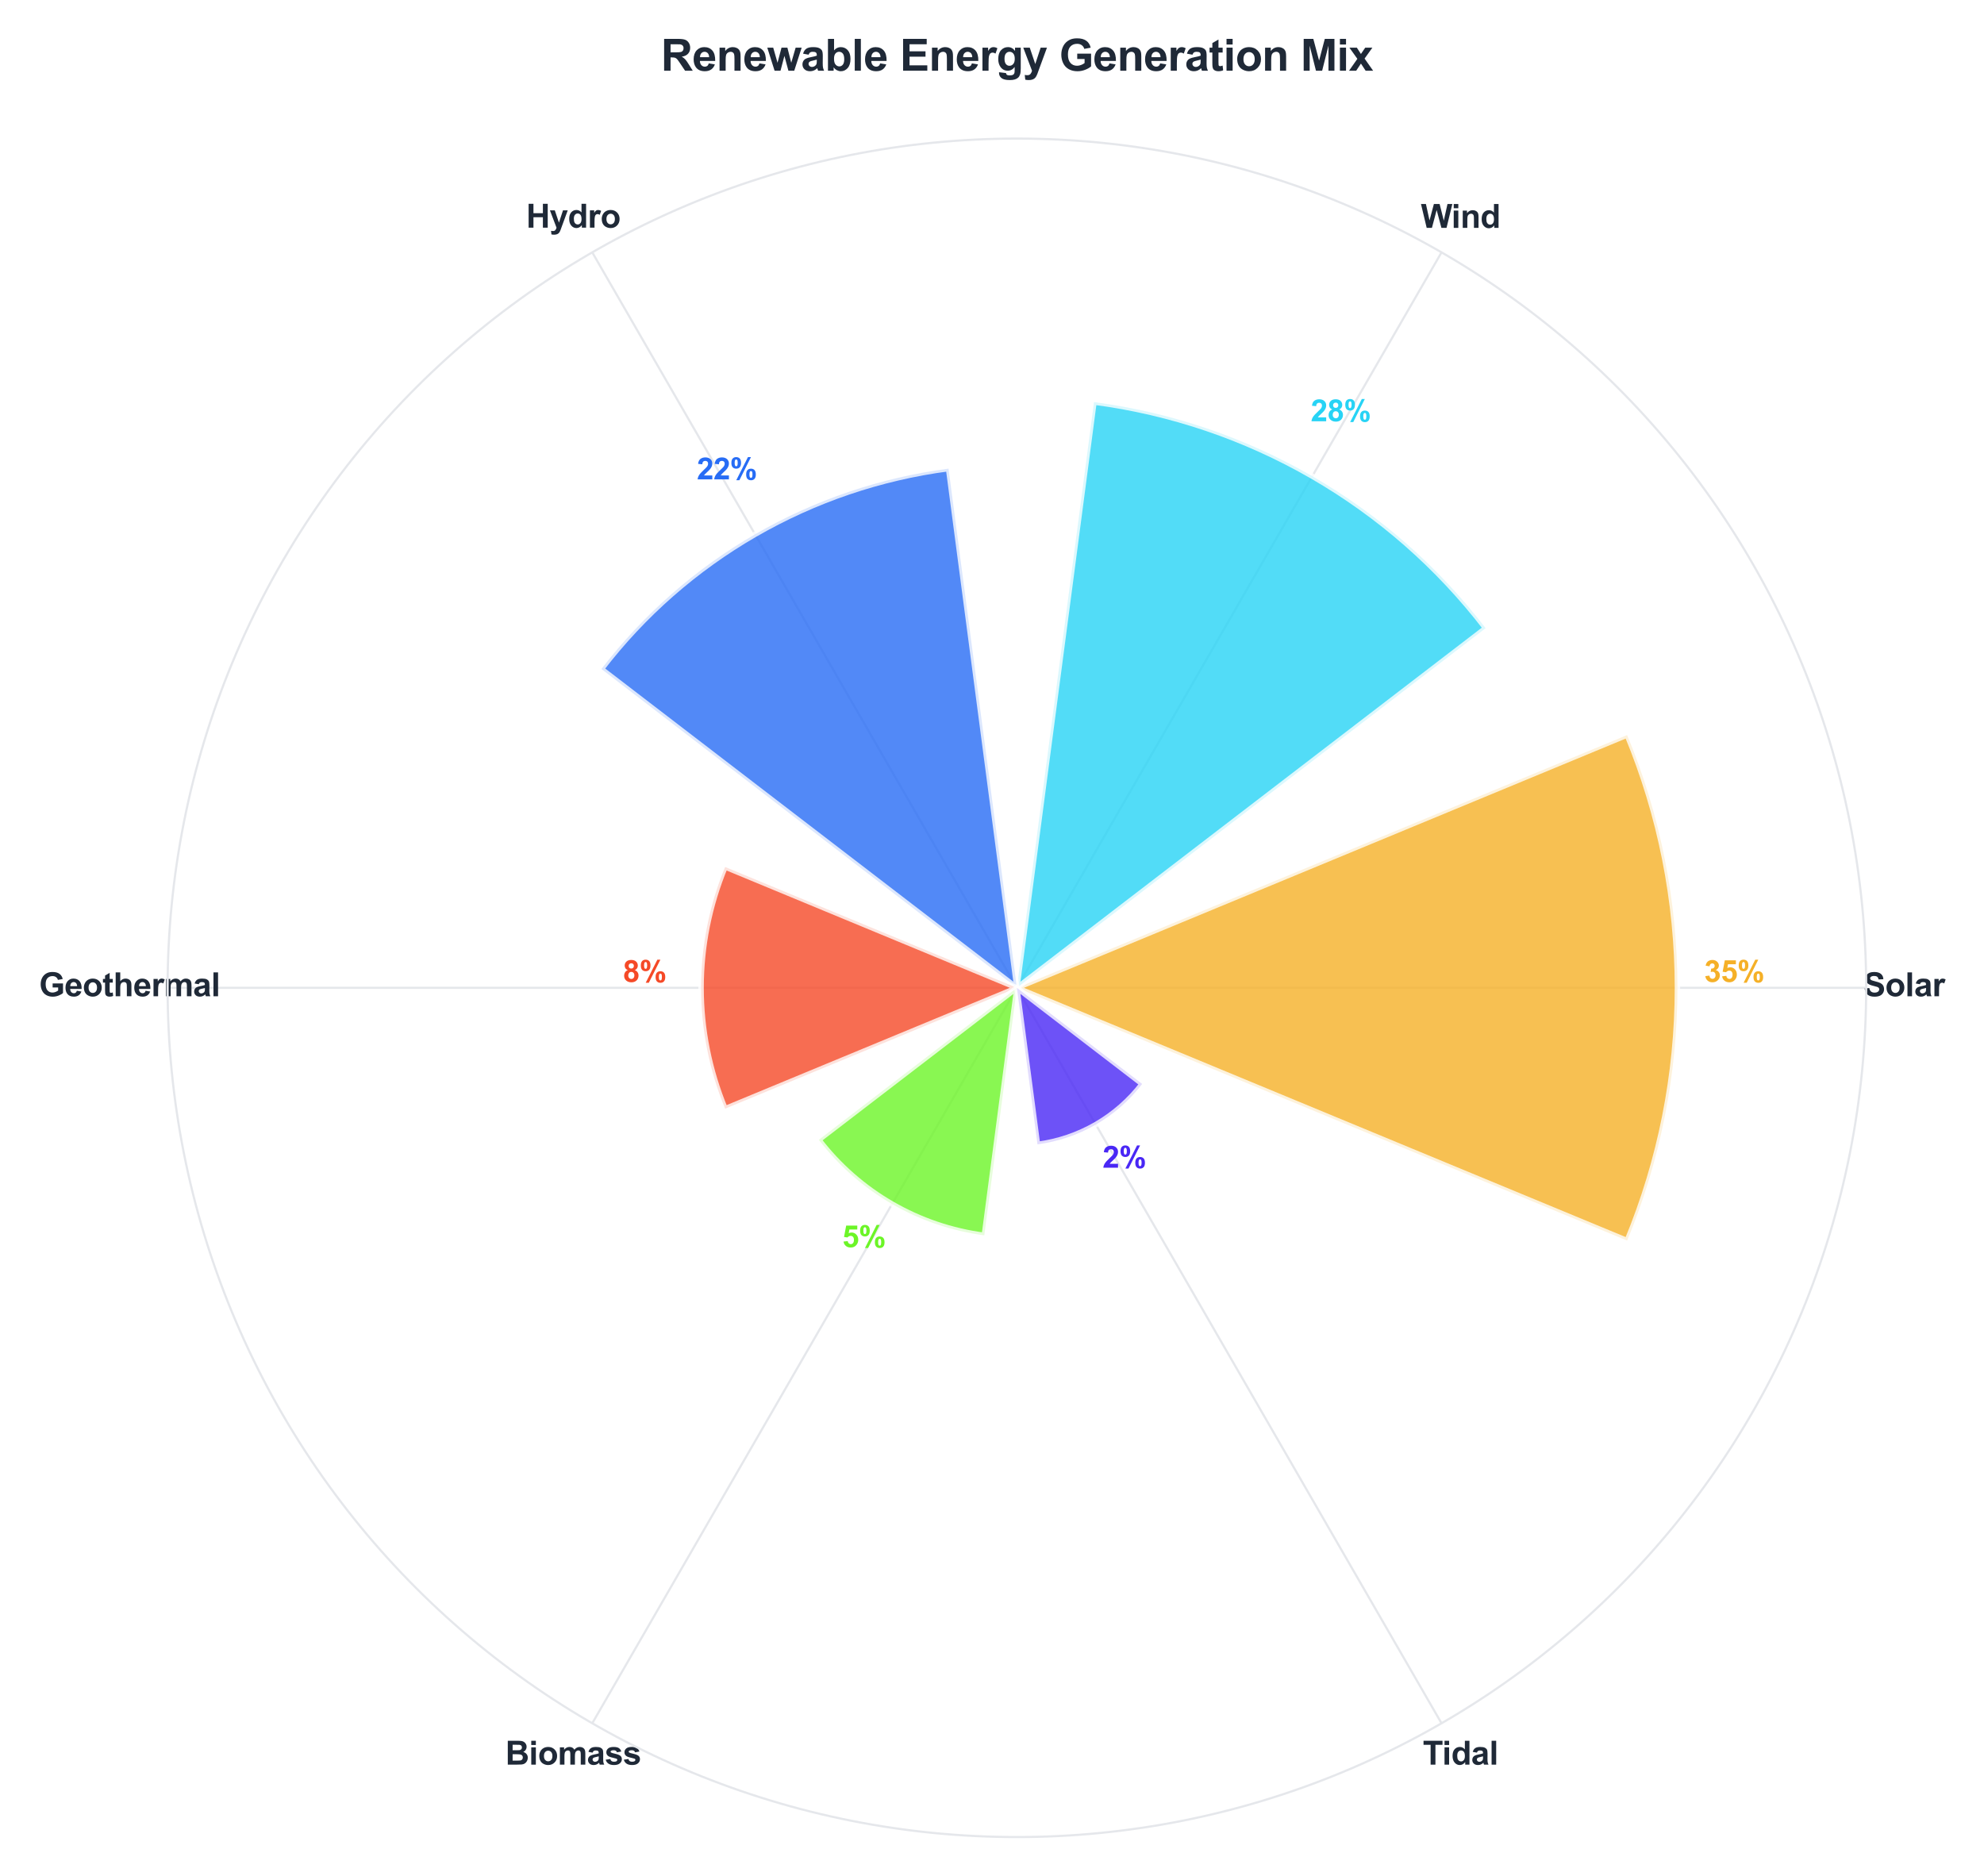 <?xml version="1.0" encoding="utf-8" standalone="no"?>
<!DOCTYPE svg PUBLIC "-//W3C//DTD SVG 1.1//EN"
  "http://www.w3.org/Graphics/SVG/1.1/DTD/svg11.dtd">
<svg xmlns:xlink="http://www.w3.org/1999/xlink" viewBox="0 0 730.817 691.117" xmlns="http://www.w3.org/2000/svg" version="1.1">
 <defs>
  <style type="text/css">*{stroke-linejoin: round; stroke-linecap: butt}</style>
 </defs>
 <g id="figure_1">
  <g id="patch_1">
   <path d="M 0 691.117 
L 730.817 691.117 
L 730.817 0 
L 0 0 
z
" style="fill: #ffffff"/>
  </g>
  <g id="axes_1">
   <g id="patch_2">
    <path d="M 687.411 363.882 
C 687.411 322.801 679.319 282.12 663.598 244.166 
C 647.877 206.212 624.833 171.723 595.784 142.675 
C 566.735 113.626 532.247 90.582 494.293 74.861 
C 456.339 59.14 415.657 51.047 374.576 51.047 
C 333.495 51.047 292.813 59.14 254.859 74.861 
C 216.905 90.582 182.417 113.626 153.369 142.675 
C 124.32 171.723 101.275 206.212 85.554 244.166 
C 69.833 282.12 61.741 322.801 61.741 363.882 
C 61.741 404.964 69.833 445.645 85.554 483.599 
C 101.275 521.553 124.32 556.042 153.369 585.09 
C 182.417 614.139 216.905 637.183 254.859 652.904 
C 292.813 668.625 333.495 676.717 374.576 676.717 
C 415.657 676.717 456.339 668.625 494.293 652.904 
C 532.247 637.183 566.735 614.139 595.784 585.09 
C 624.833 556.042 647.877 521.553 663.598 483.599 
C 679.319 445.645 687.411 404.964 687.411 363.882 
M 374.576 363.882 
C 374.576 363.882 374.576 363.882 374.576 363.882 
C 374.576 363.882 374.576 363.882 374.576 363.882 
C 374.576 363.882 374.576 363.882 374.576 363.882 
C 374.576 363.882 374.576 363.882 374.576 363.882 
C 374.576 363.882 374.576 363.882 374.576 363.882 
C 374.576 363.882 374.576 363.882 374.576 363.882 
C 374.576 363.882 374.576 363.882 374.576 363.882 
C 374.576 363.882 374.576 363.882 374.576 363.882 
C 374.576 363.882 374.576 363.882 374.576 363.882 
C 374.576 363.882 374.576 363.882 374.576 363.882 
C 374.576 363.882 374.576 363.882 374.576 363.882 
C 374.576 363.882 374.576 363.882 374.576 363.882 
C 374.576 363.882 374.576 363.882 374.576 363.882 
C 374.576 363.882 374.576 363.882 374.576 363.882 
C 374.576 363.882 374.576 363.882 374.576 363.882 
C 374.576 363.882 374.576 363.882 374.576 363.882 
z
" style="fill: #ffffff"/>
   </g>
   <g id="matplotlib.axis_1">
    <g id="xtick_1">
     <g id="line2d_1">
      <path d="M 374.576 363.882 
L 687.411 363.882 
" clip-path="url(#pd9628895e1)" style="fill: none; stroke: #e5e7eb; stroke-width: 0.8; stroke-linecap: round"/>
     </g>
     <g id="text_1">
      <!-- Solar -->
      <g style="fill: #1f2937" transform="translate(686.406 366.993) scale(0.12 -0.12)">
       <defs>
        <path id="Arial-BoldMT-53" d="M 231 1491 
L 1131 1578 
Q 1213 1125 1461 912 
Q 1709 700 2131 700 
Q 2578 700 2804 889 
Q 3031 1078 3031 1331 
Q 3031 1494 2936 1608 
Q 2841 1722 2603 1806 
Q 2441 1863 1863 2006 
Q 1119 2191 819 2459 
Q 397 2838 397 3381 
Q 397 3731 595 4036 
Q 794 4341 1167 4500 
Q 1541 4659 2069 4659 
Q 2931 4659 3367 4281 
Q 3803 3903 3825 3272 
L 2900 3231 
Q 2841 3584 2645 3739 
Q 2450 3894 2059 3894 
Q 1656 3894 1428 3728 
Q 1281 3622 1281 3444 
Q 1281 3281 1419 3166 
Q 1594 3019 2269 2859 
Q 2944 2700 3267 2529 
Q 3591 2359 3773 2064 
Q 3956 1769 3956 1334 
Q 3956 941 3737 597 
Q 3519 253 3119 86 
Q 2719 -81 2122 -81 
Q 1253 -81 787 320 
Q 322 722 231 1491 
z
" transform="scale(0.016)"/>
        <path id="Arial-BoldMT-6f" d="M 256 1706 
Q 256 2144 472 2553 
Q 688 2963 1083 3178 
Q 1478 3394 1966 3394 
Q 2719 3394 3200 2905 
Q 3681 2416 3681 1669 
Q 3681 916 3195 420 
Q 2709 -75 1972 -75 
Q 1516 -75 1102 131 
Q 688 338 472 736 
Q 256 1134 256 1706 
z
M 1156 1659 
Q 1156 1166 1390 903 
Q 1625 641 1969 641 
Q 2313 641 2545 903 
Q 2778 1166 2778 1666 
Q 2778 2153 2545 2415 
Q 2313 2678 1969 2678 
Q 1625 2678 1390 2415 
Q 1156 2153 1156 1659 
z
" transform="scale(0.016)"/>
        <path id="Arial-BoldMT-6c" d="M 459 0 
L 459 4581 
L 1338 4581 
L 1338 0 
L 459 0 
z
" transform="scale(0.016)"/>
        <path id="Arial-BoldMT-61" d="M 1116 2306 
L 319 2450 
Q 453 2931 781 3162 
Q 1109 3394 1756 3394 
Q 2344 3394 2631 3255 
Q 2919 3116 3036 2902 
Q 3153 2688 3153 2116 
L 3144 1091 
Q 3144 653 3186 445 
Q 3228 238 3344 0 
L 2475 0 
Q 2441 88 2391 259 
Q 2369 338 2359 363 
Q 2134 144 1878 34 
Q 1622 -75 1331 -75 
Q 819 -75 523 203 
Q 228 481 228 906 
Q 228 1188 362 1408 
Q 497 1628 739 1745 
Q 981 1863 1438 1950 
Q 2053 2066 2291 2166 
L 2291 2253 
Q 2291 2506 2166 2614 
Q 2041 2722 1694 2722 
Q 1459 2722 1328 2630 
Q 1197 2538 1116 2306 
z
M 2291 1594 
Q 2122 1538 1756 1459 
Q 1391 1381 1278 1306 
Q 1106 1184 1106 997 
Q 1106 813 1243 678 
Q 1381 544 1594 544 
Q 1831 544 2047 700 
Q 2206 819 2256 991 
Q 2291 1103 2291 1419 
L 2291 1594 
z
" transform="scale(0.016)"/>
        <path id="Arial-BoldMT-72" d="M 1300 0 
L 422 0 
L 422 3319 
L 1238 3319 
L 1238 2847 
Q 1447 3181 1614 3287 
Q 1781 3394 1994 3394 
Q 2294 3394 2572 3228 
L 2300 2463 
Q 2078 2606 1888 2606 
Q 1703 2606 1575 2504 
Q 1447 2403 1373 2137 
Q 1300 1872 1300 1025 
L 1300 0 
z
" transform="scale(0.016)"/>
       </defs>
       <use xlink:href="#Arial-BoldMT-53"/>
       <use xlink:href="#Arial-BoldMT-6f" transform="translate(66.699 0)"/>
       <use xlink:href="#Arial-BoldMT-6c" transform="translate(127.783 0)"/>
       <use xlink:href="#Arial-BoldMT-61" transform="translate(155.566 0)"/>
       <use xlink:href="#Arial-BoldMT-72" transform="translate(211.182 0)"/>
      </g>
     </g>
    </g>
    <g id="xtick_2">
     <g id="line2d_2">
      <path d="M 374.576 363.882 
L 530.994 92.959 
" clip-path="url(#pd9628895e1)" style="fill: none; stroke: #e5e7eb; stroke-width: 0.8; stroke-linecap: round"/>
     </g>
     <g id="text_2">
      <!-- Wind -->
      <g style="fill: #1f2937" transform="translate(523.387 83.946) scale(0.12 -0.12)">
       <defs>
        <path id="Arial-BoldMT-57" d="M 1116 0 
L 22 4581 
L 969 4581 
L 1659 1434 
L 2497 4581 
L 3597 4581 
L 4400 1381 
L 5103 4581 
L 6034 4581 
L 4922 0 
L 3941 0 
L 3028 3425 
L 2119 0 
L 1116 0 
z
" transform="scale(0.016)"/>
        <path id="Arial-BoldMT-69" d="M 459 3769 
L 459 4581 
L 1338 4581 
L 1338 3769 
L 459 3769 
z
M 459 0 
L 459 3319 
L 1338 3319 
L 1338 0 
L 459 0 
z
" transform="scale(0.016)"/>
        <path id="Arial-BoldMT-6e" d="M 3478 0 
L 2600 0 
L 2600 1694 
Q 2600 2231 2544 2389 
Q 2488 2547 2361 2634 
Q 2234 2722 2056 2722 
Q 1828 2722 1647 2597 
Q 1466 2472 1398 2265 
Q 1331 2059 1331 1503 
L 1331 0 
L 453 0 
L 453 3319 
L 1269 3319 
L 1269 2831 
Q 1703 3394 2363 3394 
Q 2653 3394 2893 3289 
Q 3134 3184 3257 3021 
Q 3381 2859 3429 2653 
Q 3478 2447 3478 2063 
L 3478 0 
z
" transform="scale(0.016)"/>
        <path id="Arial-BoldMT-64" d="M 3503 0 
L 2688 0 
L 2688 488 
Q 2484 203 2207 64 
Q 1931 -75 1650 -75 
Q 1078 -75 670 386 
Q 263 847 263 1672 
Q 263 2516 659 2955 
Q 1056 3394 1663 3394 
Q 2219 3394 2625 2931 
L 2625 4581 
L 3503 4581 
L 3503 0 
z
M 1159 1731 
Q 1159 1200 1306 963 
Q 1519 619 1900 619 
Q 2203 619 2415 876 
Q 2628 1134 2628 1647 
Q 2628 2219 2422 2470 
Q 2216 2722 1894 2722 
Q 1581 2722 1370 2473 
Q 1159 2225 1159 1731 
z
" transform="scale(0.016)"/>
       </defs>
       <use xlink:href="#Arial-BoldMT-57"/>
       <use xlink:href="#Arial-BoldMT-69" transform="translate(93.51 0)"/>
       <use xlink:href="#Arial-BoldMT-6e" transform="translate(121.293 0)"/>
       <use xlink:href="#Arial-BoldMT-64" transform="translate(182.377 0)"/>
      </g>
     </g>
    </g>
    <g id="xtick_3">
     <g id="line2d_3">
      <path d="M 374.576 363.882 
L 218.159 92.959 
" clip-path="url(#pd9628895e1)" style="fill: none; stroke: #e5e7eb; stroke-width: 0.8; stroke-linecap: round"/>
     </g>
     <g id="text_3">
      <!-- Hydro -->
      <g style="fill: #1f2937" transform="translate(193.824 83.867) scale(0.12 -0.12)">
       <defs>
        <path id="Arial-BoldMT-48" d="M 469 0 
L 469 4581 
L 1394 4581 
L 1394 2778 
L 3206 2778 
L 3206 4581 
L 4131 4581 
L 4131 0 
L 3206 0 
L 3206 2003 
L 1394 2003 
L 1394 0 
L 469 0 
z
" transform="scale(0.016)"/>
        <path id="Arial-BoldMT-79" d="M 44 3319 
L 978 3319 
L 1772 963 
L 2547 3319 
L 3456 3319 
L 2284 125 
L 2075 -453 
Q 1959 -744 1854 -897 
Q 1750 -1050 1614 -1145 
Q 1478 -1241 1279 -1294 
Q 1081 -1347 831 -1347 
Q 578 -1347 334 -1294 
L 256 -606 
Q 463 -647 628 -647 
Q 934 -647 1081 -467 
Q 1228 -288 1306 -9 
L 44 3319 
z
" transform="scale(0.016)"/>
       </defs>
       <use xlink:href="#Arial-BoldMT-48"/>
       <use xlink:href="#Arial-BoldMT-79" transform="translate(72.217 0)"/>
       <use xlink:href="#Arial-BoldMT-64" transform="translate(127.832 0)"/>
       <use xlink:href="#Arial-BoldMT-72" transform="translate(188.916 0)"/>
       <use xlink:href="#Arial-BoldMT-6f" transform="translate(227.832 0)"/>
      </g>
     </g>
    </g>
    <g id="xtick_4">
     <g id="line2d_4">
      <path d="M 374.576 363.882 
L 61.741 363.882 
" clip-path="url(#pd9628895e1)" style="fill: none; stroke: #e5e7eb; stroke-width: 0.8; stroke-linecap: round"/>
     </g>
     <g id="text_4">
      <!-- Geothermal -->
      <g style="fill: #1f2937" transform="translate(14.4 366.993) scale(0.12 -0.12)">
       <defs>
        <path id="Arial-BoldMT-47" d="M 2597 1684 
L 2597 2456 
L 4591 2456 
L 4591 631 
Q 4300 350 3748 136 
Q 3197 -78 2631 -78 
Q 1913 -78 1378 223 
Q 844 525 575 1086 
Q 306 1647 306 2306 
Q 306 3022 606 3578 
Q 906 4134 1484 4431 
Q 1925 4659 2581 4659 
Q 3434 4659 3914 4301 
Q 4394 3944 4531 3313 
L 3613 3141 
Q 3516 3478 3248 3673 
Q 2981 3869 2581 3869 
Q 1975 3869 1617 3484 
Q 1259 3100 1259 2344 
Q 1259 1528 1621 1120 
Q 1984 713 2572 713 
Q 2863 713 3155 827 
Q 3447 941 3656 1103 
L 3656 1684 
L 2597 1684 
z
" transform="scale(0.016)"/>
        <path id="Arial-BoldMT-65" d="M 2381 1056 
L 3256 909 
Q 3088 428 2723 176 
Q 2359 -75 1813 -75 
Q 947 -75 531 491 
Q 203 944 203 1634 
Q 203 2459 634 2926 
Q 1066 3394 1725 3394 
Q 2466 3394 2894 2905 
Q 3322 2416 3303 1406 
L 1103 1406 
Q 1113 1016 1316 798 
Q 1519 581 1822 581 
Q 2028 581 2168 693 
Q 2309 806 2381 1056 
z
M 2431 1944 
Q 2422 2325 2234 2523 
Q 2047 2722 1778 2722 
Q 1491 2722 1303 2513 
Q 1116 2303 1119 1944 
L 2431 1944 
z
" transform="scale(0.016)"/>
        <path id="Arial-BoldMT-74" d="M 1981 3319 
L 1981 2619 
L 1381 2619 
L 1381 1281 
Q 1381 875 1398 808 
Q 1416 741 1477 697 
Q 1538 653 1625 653 
Q 1747 653 1978 738 
L 2053 56 
Q 1747 -75 1359 -75 
Q 1122 -75 931 4 
Q 741 84 652 211 
Q 563 338 528 553 
Q 500 706 500 1172 
L 500 2619 
L 97 2619 
L 97 3319 
L 500 3319 
L 500 3978 
L 1381 4491 
L 1381 3319 
L 1981 3319 
z
" transform="scale(0.016)"/>
        <path id="Arial-BoldMT-68" d="M 1334 4581 
L 1334 2897 
Q 1759 3394 2350 3394 
Q 2653 3394 2897 3281 
Q 3141 3169 3264 2994 
Q 3388 2819 3433 2606 
Q 3478 2394 3478 1947 
L 3478 0 
L 2600 0 
L 2600 1753 
Q 2600 2275 2550 2415 
Q 2500 2556 2373 2639 
Q 2247 2722 2056 2722 
Q 1838 2722 1666 2615 
Q 1494 2509 1414 2295 
Q 1334 2081 1334 1663 
L 1334 0 
L 456 0 
L 456 4581 
L 1334 4581 
z
" transform="scale(0.016)"/>
        <path id="Arial-BoldMT-6d" d="M 394 3319 
L 1203 3319 
L 1203 2866 
Q 1638 3394 2238 3394 
Q 2556 3394 2790 3262 
Q 3025 3131 3175 2866 
Q 3394 3131 3647 3262 
Q 3900 3394 4188 3394 
Q 4553 3394 4806 3245 
Q 5059 3097 5184 2809 
Q 5275 2597 5275 2122 
L 5275 0 
L 4397 0 
L 4397 1897 
Q 4397 2391 4306 2534 
Q 4184 2722 3931 2722 
Q 3747 2722 3584 2609 
Q 3422 2497 3350 2280 
Q 3278 2063 3278 1594 
L 3278 0 
L 2400 0 
L 2400 1819 
Q 2400 2303 2353 2443 
Q 2306 2584 2207 2653 
Q 2109 2722 1941 2722 
Q 1738 2722 1575 2612 
Q 1413 2503 1342 2297 
Q 1272 2091 1272 1613 
L 1272 0 
L 394 0 
L 394 3319 
z
" transform="scale(0.016)"/>
       </defs>
       <use xlink:href="#Arial-BoldMT-47"/>
       <use xlink:href="#Arial-BoldMT-65" transform="translate(77.783 0)"/>
       <use xlink:href="#Arial-BoldMT-6f" transform="translate(133.398 0)"/>
       <use xlink:href="#Arial-BoldMT-74" transform="translate(194.482 0)"/>
       <use xlink:href="#Arial-BoldMT-68" transform="translate(227.783 0)"/>
       <use xlink:href="#Arial-BoldMT-65" transform="translate(288.867 0)"/>
       <use xlink:href="#Arial-BoldMT-72" transform="translate(344.482 0)"/>
       <use xlink:href="#Arial-BoldMT-6d" transform="translate(383.398 0)"/>
       <use xlink:href="#Arial-BoldMT-61" transform="translate(472.314 0)"/>
       <use xlink:href="#Arial-BoldMT-6c" transform="translate(527.93 0)"/>
      </g>
     </g>
    </g>
    <g id="xtick_5">
     <g id="line2d_5">
      <path d="M 374.576 363.882 
L 218.159 634.806 
" clip-path="url(#pd9628895e1)" style="fill: none; stroke: #e5e7eb; stroke-width: 0.8; stroke-linecap: round"/>
     </g>
     <g id="text_5">
      <!-- Biomass -->
      <g style="fill: #1f2937" transform="translate(186.149 650.041) scale(0.12 -0.12)">
       <defs>
        <path id="Arial-BoldMT-42" d="M 469 4581 
L 2300 4581 
Q 2844 4581 3111 4536 
Q 3378 4491 3589 4347 
Q 3800 4203 3940 3964 
Q 4081 3725 4081 3428 
Q 4081 3106 3907 2837 
Q 3734 2569 3438 2434 
Q 3856 2313 4081 2019 
Q 4306 1725 4306 1328 
Q 4306 1016 4161 720 
Q 4016 425 3764 248 
Q 3513 72 3144 31 
Q 2913 6 2028 0 
L 469 0 
L 469 4581 
z
M 1394 3819 
L 1394 2759 
L 2000 2759 
Q 2541 2759 2672 2775 
Q 2909 2803 3045 2939 
Q 3181 3075 3181 3297 
Q 3181 3509 3064 3642 
Q 2947 3775 2716 3803 
Q 2578 3819 1925 3819 
L 1394 3819 
z
M 1394 1997 
L 1394 772 
L 2250 772 
Q 2750 772 2884 800 
Q 3091 838 3220 983 
Q 3350 1128 3350 1372 
Q 3350 1578 3250 1722 
Q 3150 1866 2961 1931 
Q 2772 1997 2141 1997 
L 1394 1997 
z
" transform="scale(0.016)"/>
        <path id="Arial-BoldMT-73" d="M 150 947 
L 1031 1081 
Q 1088 825 1259 692 
Q 1431 559 1741 559 
Q 2081 559 2253 684 
Q 2369 772 2369 919 
Q 2369 1019 2306 1084 
Q 2241 1147 2013 1200 
Q 950 1434 666 1628 
Q 272 1897 272 2375 
Q 272 2806 612 3100 
Q 953 3394 1669 3394 
Q 2350 3394 2681 3172 
Q 3013 2950 3138 2516 
L 2309 2363 
Q 2256 2556 2107 2659 
Q 1959 2763 1684 2763 
Q 1338 2763 1188 2666 
Q 1088 2597 1088 2488 
Q 1088 2394 1175 2328 
Q 1294 2241 1995 2081 
Q 2697 1922 2975 1691 
Q 3250 1456 3250 1038 
Q 3250 581 2869 253 
Q 2488 -75 1741 -75 
Q 1063 -75 667 200 
Q 272 475 150 947 
z
" transform="scale(0.016)"/>
       </defs>
       <use xlink:href="#Arial-BoldMT-42"/>
       <use xlink:href="#Arial-BoldMT-69" transform="translate(72.217 0)"/>
       <use xlink:href="#Arial-BoldMT-6f" transform="translate(100 0)"/>
       <use xlink:href="#Arial-BoldMT-6d" transform="translate(161.084 0)"/>
       <use xlink:href="#Arial-BoldMT-61" transform="translate(250 0)"/>
       <use xlink:href="#Arial-BoldMT-73" transform="translate(305.615 0)"/>
       <use xlink:href="#Arial-BoldMT-73" transform="translate(361.23 0)"/>
      </g>
     </g>
    </g>
    <g id="xtick_6">
     <g id="line2d_6">
      <path d="M 374.576 363.882 
L 530.994 634.806 
" clip-path="url(#pd9628895e1)" style="fill: none; stroke: #e5e7eb; stroke-width: 0.8; stroke-linecap: round"/>
     </g>
     <g id="text_6">
      <!-- Tidal -->
      <g style="fill: #1f2937" transform="translate(524.099 650.041) scale(0.12 -0.12)">
       <defs>
        <path id="Arial-BoldMT-54" d="M 1497 0 
L 1497 3806 
L 138 3806 
L 138 4581 
L 3778 4581 
L 3778 3806 
L 2422 3806 
L 2422 0 
L 1497 0 
z
" transform="scale(0.016)"/>
       </defs>
       <use xlink:href="#Arial-BoldMT-54"/>
       <use xlink:href="#Arial-BoldMT-69" transform="translate(59.334 0)"/>
       <use xlink:href="#Arial-BoldMT-64" transform="translate(87.117 0)"/>
       <use xlink:href="#Arial-BoldMT-61" transform="translate(148.201 0)"/>
       <use xlink:href="#Arial-BoldMT-6c" transform="translate(203.816 0)"/>
      </g>
     </g>
    </g>
   </g>
   <g id="matplotlib.axis_2"/>
   <g id="patch_3">
    <path d="M 374.576 363.882 
C 374.576 363.882 374.576 363.882 374.576 363.882 
C 374.576 363.882 374.576 363.882 374.576 363.882 
L 599.371 270.769 
C 611.599 300.289 617.892 331.931 617.892 363.882 
C 617.892 395.834 611.599 427.476 599.371 456.996 
z
" clip-path="url(#pd9628895e1)" style="fill: #f5b027; opacity: 0.8; stroke: #ffffff; stroke-width: 2; stroke-linejoin: miter"/>
   </g>
   <g id="patch_4">
    <path d="M 374.576 363.882 
C 374.576 363.882 374.576 363.882 374.576 363.882 
C 374.576 363.882 374.576 363.882 374.576 363.882 
L 402.982 148.116 
C 431.317 151.846 458.641 161.121 483.391 175.411 
C 508.14 189.7 529.835 208.726 547.233 231.399 
z
" clip-path="url(#pd9628895e1)" style="fill: #27d3f5; opacity: 0.8; stroke: #ffffff; stroke-width: 2; stroke-linejoin: miter"/>
   </g>
   <g id="patch_5">
    <path d="M 374.576 363.882 
C 374.576 363.882 374.576 363.882 374.576 363.882 
C 374.576 363.882 374.576 363.882 374.576 363.882 
L 221.533 246.448 
C 236.954 226.351 256.184 209.486 278.123 196.82 
C 300.061 184.154 324.281 175.932 349.397 172.626 
z
" clip-path="url(#pd9628895e1)" style="fill: #276cf5; opacity: 0.8; stroke: #ffffff; stroke-width: 2; stroke-linejoin: miter"/>
   </g>
   <g id="patch_6">
    <path d="M 374.576 363.882 
C 374.576 363.882 374.576 363.882 374.576 363.882 
C 374.576 363.882 374.576 363.882 374.576 363.882 
L 267.104 408.399 
C 261.258 394.286 258.249 379.158 258.249 363.882 
C 258.249 348.607 261.258 333.479 267.104 319.366 
z
" clip-path="url(#pd9628895e1)" style="fill: #f54927; opacity: 0.8; stroke: #ffffff; stroke-width: 2; stroke-linejoin: miter"/>
   </g>
   <g id="patch_7">
    <path d="M 374.576 363.882 
C 374.576 363.882 374.576 363.882 374.576 363.882 
C 374.576 363.882 374.576 363.882 374.576 363.882 
L 362.572 455.061 
C 350.599 453.484 339.053 449.565 328.594 443.526 
C 318.135 437.488 308.967 429.448 301.616 419.867 
z
" clip-path="url(#pd9628895e1)" style="fill: #6cf527; opacity: 0.8; stroke: #ffffff; stroke-width: 2; stroke-linejoin: miter"/>
   </g>
   <g id="patch_8">
    <path d="M 374.576 363.882 
C 374.576 363.882 374.576 363.882 374.576 363.882 
C 374.576 363.882 374.576 363.882 374.576 363.882 
L 420.721 399.29 
C 416.071 405.35 410.273 410.435 403.658 414.254 
C 397.043 418.073 389.741 420.552 382.168 421.549 
z
" clip-path="url(#pd9628895e1)" style="fill: #4927f5; opacity: 0.8; stroke: #ffffff; stroke-width: 2; stroke-linejoin: miter"/>
   </g>
   <g id="patch_9">
    <path d="M 687.411 363.882 
C 687.411 322.801 679.319 282.12 663.598 244.166 
C 647.877 206.212 624.833 171.723 595.784 142.675 
C 566.735 113.626 532.247 90.582 494.293 74.861 
C 456.339 59.14 415.657 51.047 374.576 51.047 
C 333.495 51.047 292.813 59.14 254.859 74.861 
C 216.905 90.582 182.417 113.626 153.369 142.675 
C 124.32 171.723 101.275 206.212 85.554 244.166 
C 69.833 282.12 61.741 322.801 61.741 363.882 
C 61.741 404.964 69.833 445.645 85.554 483.599 
C 101.275 521.553 124.32 556.042 153.369 585.09 
C 182.417 614.139 216.905 637.183 254.859 652.904 
C 292.813 668.625 333.495 676.717 374.576 676.717 
C 415.657 676.717 456.339 668.625 494.293 652.904 
C 532.247 637.183 566.735 614.139 595.784 585.09 
C 624.833 556.042 647.877 521.553 663.598 483.599 
C 679.319 445.645 687.411 404.964 687.411 363.882 
" style="fill: none; stroke: #e5e7eb; stroke-width: 0.8; stroke-linejoin: miter; stroke-linecap: square"/>
   </g>
   <g id="text_7">
    <!-- 35% -->
    <g style="fill: #f5b027" transform="translate(627.74 361.712) scale(0.11 -0.11)">
     <defs>
      <path id="Arial-BoldMT-33" d="M 241 1216 
L 1091 1319 
Q 1131 994 1309 822 
Q 1488 650 1741 650 
Q 2013 650 2198 856 
Q 2384 1063 2384 1413 
Q 2384 1744 2206 1937 
Q 2028 2131 1772 2131 
Q 1603 2131 1369 2066 
L 1466 2781 
Q 1822 2772 2009 2936 
Q 2197 3100 2197 3372 
Q 2197 3603 2059 3740 
Q 1922 3878 1694 3878 
Q 1469 3878 1309 3722 
Q 1150 3566 1116 3266 
L 306 3403 
Q 391 3819 561 4067 
Q 731 4316 1036 4458 
Q 1341 4600 1719 4600 
Q 2366 4600 2756 4188 
Q 3078 3850 3078 3425 
Q 3078 2822 2419 2463 
Q 2813 2378 3048 2084 
Q 3284 1791 3284 1375 
Q 3284 772 2843 347 
Q 2403 -78 1747 -78 
Q 1125 -78 715 280 
Q 306 638 241 1216 
z
" transform="scale(0.016)"/>
      <path id="Arial-BoldMT-35" d="M 284 1178 
L 1159 1269 
Q 1197 972 1381 798 
Q 1566 625 1806 625 
Q 2081 625 2272 848 
Q 2463 1072 2463 1522 
Q 2463 1944 2273 2155 
Q 2084 2366 1781 2366 
Q 1403 2366 1103 2031 
L 391 2134 
L 841 4519 
L 3163 4519 
L 3163 3697 
L 1506 3697 
L 1369 2919 
Q 1663 3066 1969 3066 
Q 2553 3066 2959 2641 
Q 3366 2216 3366 1538 
Q 3366 972 3038 528 
Q 2591 -78 1797 -78 
Q 1163 -78 763 262 
Q 363 603 284 1178 
z
" transform="scale(0.016)"/>
      <path id="Arial-BoldMT-25" d="M 278 3450 
Q 278 4066 548 4362 
Q 819 4659 1281 4659 
Q 1759 4659 2029 4364 
Q 2300 4069 2300 3450 
Q 2300 2834 2029 2537 
Q 1759 2241 1297 2241 
Q 819 2241 548 2536 
Q 278 2831 278 3450 
z
M 963 3456 
Q 963 3009 1066 2856 
Q 1144 2744 1281 2744 
Q 1422 2744 1500 2856 
Q 1600 3009 1600 3456 
Q 1600 3903 1500 4053 
Q 1422 4169 1281 4169 
Q 1144 4169 1066 4056 
Q 963 3903 963 3456 
z
M 1950 -175 
L 1300 -175 
L 3741 4659 
L 4372 4659 
L 1950 -175 
z
M 3369 1028 
Q 3369 1644 3639 1941 
Q 3909 2238 4378 2238 
Q 4850 2238 5120 1941 
Q 5391 1644 5391 1028 
Q 5391 409 5120 112 
Q 4850 -184 4388 -184 
Q 3909 -184 3639 112 
Q 3369 409 3369 1028 
z
M 4053 1031 
Q 4053 584 4156 434 
Q 4234 319 4372 319 
Q 4513 319 4588 431 
Q 4691 584 4691 1031 
Q 4691 1478 4591 1631 
Q 4513 1744 4372 1744 
Q 4231 1744 4156 1631 
Q 4053 1478 4053 1031 
z
" transform="scale(0.016)"/>
     </defs>
     <use xlink:href="#Arial-BoldMT-33"/>
     <use xlink:href="#Arial-BoldMT-35" transform="translate(55.615 0)"/>
     <use xlink:href="#Arial-BoldMT-25" transform="translate(111.23 0)"/>
    </g>
   </g>
   <g id="text_8">
    <!-- 28% -->
    <g style="fill: #27d3f5" transform="translate(482.811 155.178) scale(0.11 -0.11)">
     <defs>
      <path id="Arial-BoldMT-32" d="M 3238 816 
L 3238 0 
L 159 0 
Q 209 463 459 877 
Q 709 1291 1447 1975 
Q 2041 2528 2175 2725 
Q 2356 2997 2356 3263 
Q 2356 3556 2198 3714 
Q 2041 3872 1763 3872 
Q 1488 3872 1325 3706 
Q 1163 3541 1138 3156 
L 263 3244 
Q 341 3969 753 4284 
Q 1166 4600 1784 4600 
Q 2463 4600 2850 4234 
Q 3238 3869 3238 3325 
Q 3238 3016 3127 2736 
Q 3016 2456 2775 2150 
Q 2616 1947 2200 1565 
Q 1784 1184 1673 1059 
Q 1563 934 1494 816 
L 3238 816 
z
" transform="scale(0.016)"/>
      <path id="Arial-BoldMT-38" d="M 1025 2472 
Q 684 2616 529 2867 
Q 375 3119 375 3419 
Q 375 3931 733 4265 
Q 1091 4600 1750 4600 
Q 2403 4600 2764 4265 
Q 3125 3931 3125 3419 
Q 3125 3100 2959 2851 
Q 2794 2603 2494 2472 
Q 2875 2319 3073 2025 
Q 3272 1731 3272 1347 
Q 3272 713 2867 316 
Q 2463 -81 1791 -81 
Q 1166 -81 750 247 
Q 259 634 259 1309 
Q 259 1681 443 1992 
Q 628 2303 1025 2472 
z
M 1206 3356 
Q 1206 3094 1354 2947 
Q 1503 2800 1750 2800 
Q 2000 2800 2150 2948 
Q 2300 3097 2300 3359 
Q 2300 3606 2151 3754 
Q 2003 3903 1759 3903 
Q 1506 3903 1356 3753 
Q 1206 3603 1206 3356 
z
M 1125 1394 
Q 1125 1031 1311 828 
Q 1497 625 1775 625 
Q 2047 625 2225 820 
Q 2403 1016 2403 1384 
Q 2403 1706 2222 1901 
Q 2041 2097 1763 2097 
Q 1441 2097 1283 1875 
Q 1125 1653 1125 1394 
z
" transform="scale(0.016)"/>
     </defs>
     <use xlink:href="#Arial-BoldMT-32"/>
     <use xlink:href="#Arial-BoldMT-38" transform="translate(55.615 0)"/>
     <use xlink:href="#Arial-BoldMT-25" transform="translate(111.23 0)"/>
    </g>
   </g>
   <g id="text_9">
    <!-- 22% -->
    <g style="fill: #276cf5" transform="translate(256.687 176.588) scale(0.11 -0.11)">
     <use xlink:href="#Arial-BoldMT-32"/>
     <use xlink:href="#Arial-BoldMT-32" transform="translate(55.615 0)"/>
     <use xlink:href="#Arial-BoldMT-25" transform="translate(111.23 0)"/>
    </g>
   </g>
   <g id="text_10">
    <!-- 8% -->
    <g style="fill: #f54927" transform="translate(229.444 361.712) scale(0.11 -0.11)">
     <use xlink:href="#Arial-BoldMT-38"/>
     <use xlink:href="#Arial-BoldMT-25" transform="translate(55.615 0)"/>
    </g>
   </g>
   <g id="text_11">
    <!-- 5% -->
    <g style="fill: #6cf527" transform="translate(310.217 459.417) scale(0.11 -0.11)">
     <use xlink:href="#Arial-BoldMT-35"/>
     <use xlink:href="#Arial-BoldMT-25" transform="translate(55.615 0)"/>
    </g>
   </g>
   <g id="text_12">
    <!-- 2% -->
    <g style="fill: #4927f5" transform="translate(406.137 430.144) scale(0.11 -0.11)">
     <use xlink:href="#Arial-BoldMT-32"/>
     <use xlink:href="#Arial-BoldMT-25" transform="translate(55.615 0)"/>
    </g>
   </g>
   <g id="text_13">
    <!-- Renewable Energy Generation Mix -->
    <g style="fill: #1f2937" transform="translate(243.436 26.047) scale(0.16 -0.16)">
     <defs>
      <path id="Arial-BoldMT-52" d="M 469 0 
L 469 4581 
L 2416 4581 
Q 3150 4581 3483 4457 
Q 3816 4334 4016 4018 
Q 4216 3703 4216 3297 
Q 4216 2781 3912 2445 
Q 3609 2109 3006 2022 
Q 3306 1847 3501 1637 
Q 3697 1428 4028 894 
L 4588 0 
L 3481 0 
L 2813 997 
Q 2456 1531 2325 1670 
Q 2194 1809 2047 1861 
Q 1900 1913 1581 1913 
L 1394 1913 
L 1394 0 
L 469 0 
z
M 1394 2644 
L 2078 2644 
Q 2744 2644 2909 2700 
Q 3075 2756 3169 2893 
Q 3263 3031 3263 3238 
Q 3263 3469 3139 3611 
Q 3016 3753 2791 3791 
Q 2678 3806 2116 3806 
L 1394 3806 
L 1394 2644 
z
" transform="scale(0.016)"/>
      <path id="Arial-BoldMT-77" d="M 1078 0 
L 28 3319 
L 881 3319 
L 1503 1144 
L 2075 3319 
L 2922 3319 
L 3475 1144 
L 4109 3319 
L 4975 3319 
L 3909 0 
L 3066 0 
L 2494 2134 
L 1931 0 
L 1078 0 
z
" transform="scale(0.016)"/>
      <path id="Arial-BoldMT-62" d="M 422 0 
L 422 4581 
L 1300 4581 
L 1300 2931 
Q 1706 3394 2263 3394 
Q 2869 3394 3266 2955 
Q 3663 2516 3663 1694 
Q 3663 844 3258 384 
Q 2853 -75 2275 -75 
Q 1991 -75 1714 67 
Q 1438 209 1238 488 
L 1238 0 
L 422 0 
z
M 1294 1731 
Q 1294 1216 1456 969 
Q 1684 619 2063 619 
Q 2353 619 2558 867 
Q 2763 1116 2763 1650 
Q 2763 2219 2556 2470 
Q 2350 2722 2028 2722 
Q 1713 2722 1503 2476 
Q 1294 2231 1294 1731 
z
" transform="scale(0.016)"/>
      <path id="Arial-BoldMT-20" transform="scale(0.016)"/>
      <path id="Arial-BoldMT-45" d="M 466 0 
L 466 4581 
L 3863 4581 
L 3863 3806 
L 1391 3806 
L 1391 2791 
L 3691 2791 
L 3691 2019 
L 1391 2019 
L 1391 772 
L 3950 772 
L 3950 0 
L 466 0 
z
" transform="scale(0.016)"/>
      <path id="Arial-BoldMT-67" d="M 378 -219 
L 1381 -341 
Q 1406 -516 1497 -581 
Q 1622 -675 1891 -675 
Q 2234 -675 2406 -572 
Q 2522 -503 2581 -350 
Q 2622 -241 2622 53 
L 2622 538 
Q 2228 0 1628 0 
Q 959 0 569 566 
Q 263 1013 263 1678 
Q 263 2513 664 2953 
Q 1066 3394 1663 3394 
Q 2278 3394 2678 2853 
L 2678 3319 
L 3500 3319 
L 3500 341 
Q 3500 -247 3403 -537 
Q 3306 -828 3131 -993 
Q 2956 -1159 2664 -1253 
Q 2372 -1347 1925 -1347 
Q 1081 -1347 728 -1058 
Q 375 -769 375 -325 
Q 375 -281 378 -219 
z
M 1163 1728 
Q 1163 1200 1367 954 
Q 1572 709 1872 709 
Q 2194 709 2416 961 
Q 2638 1213 2638 1706 
Q 2638 2222 2425 2472 
Q 2213 2722 1888 2722 
Q 1572 2722 1367 2476 
Q 1163 2231 1163 1728 
z
" transform="scale(0.016)"/>
      <path id="Arial-BoldMT-4d" d="M 453 0 
L 453 4581 
L 1838 4581 
L 2669 1456 
L 3491 4581 
L 4878 4581 
L 4878 0 
L 4019 0 
L 4019 3606 
L 3109 0 
L 2219 0 
L 1313 3606 
L 1313 0 
L 453 0 
z
" transform="scale(0.016)"/>
      <path id="Arial-BoldMT-78" d="M 38 0 
L 1234 1709 
L 88 3319 
L 1159 3319 
L 1747 2406 
L 2366 3319 
L 3397 3319 
L 2272 1747 
L 3500 0 
L 2422 0 
L 1747 1028 
L 1066 0 
L 38 0 
z
" transform="scale(0.016)"/>
     </defs>
     <use xlink:href="#Arial-BoldMT-52"/>
     <use xlink:href="#Arial-BoldMT-65" transform="translate(72.217 0)"/>
     <use xlink:href="#Arial-BoldMT-6e" transform="translate(127.832 0)"/>
     <use xlink:href="#Arial-BoldMT-65" transform="translate(188.916 0)"/>
     <use xlink:href="#Arial-BoldMT-77" transform="translate(244.531 0)"/>
     <use xlink:href="#Arial-BoldMT-61" transform="translate(322.314 0)"/>
     <use xlink:href="#Arial-BoldMT-62" transform="translate(377.93 0)"/>
     <use xlink:href="#Arial-BoldMT-6c" transform="translate(439.014 0)"/>
     <use xlink:href="#Arial-BoldMT-65" transform="translate(466.797 0)"/>
     <use xlink:href="#Arial-BoldMT-20" transform="translate(522.412 0)"/>
     <use xlink:href="#Arial-BoldMT-45" transform="translate(550.195 0)"/>
     <use xlink:href="#Arial-BoldMT-6e" transform="translate(616.895 0)"/>
     <use xlink:href="#Arial-BoldMT-65" transform="translate(677.979 0)"/>
     <use xlink:href="#Arial-BoldMT-72" transform="translate(733.594 0)"/>
     <use xlink:href="#Arial-BoldMT-67" transform="translate(772.51 0)"/>
     <use xlink:href="#Arial-BoldMT-79" transform="translate(833.594 0)"/>
     <use xlink:href="#Arial-BoldMT-20" transform="translate(889.209 0)"/>
     <use xlink:href="#Arial-BoldMT-47" transform="translate(916.992 0)"/>
     <use xlink:href="#Arial-BoldMT-65" transform="translate(994.775 0)"/>
     <use xlink:href="#Arial-BoldMT-6e" transform="translate(1050.391 0)"/>
     <use xlink:href="#Arial-BoldMT-65" transform="translate(1111.475 0)"/>
     <use xlink:href="#Arial-BoldMT-72" transform="translate(1167.09 0)"/>
     <use xlink:href="#Arial-BoldMT-61" transform="translate(1206.006 0)"/>
     <use xlink:href="#Arial-BoldMT-74" transform="translate(1261.621 0)"/>
     <use xlink:href="#Arial-BoldMT-69" transform="translate(1294.922 0)"/>
     <use xlink:href="#Arial-BoldMT-6f" transform="translate(1322.705 0)"/>
     <use xlink:href="#Arial-BoldMT-6e" transform="translate(1383.789 0)"/>
     <use xlink:href="#Arial-BoldMT-20" transform="translate(1444.873 0)"/>
     <use xlink:href="#Arial-BoldMT-4d" transform="translate(1472.656 0)"/>
     <use xlink:href="#Arial-BoldMT-69" transform="translate(1555.957 0)"/>
     <use xlink:href="#Arial-BoldMT-78" transform="translate(1583.74 0)"/>
    </g>
   </g>
  </g>
 </g>
 <defs>
  <clipPath id="pd9628895e1">
   <path d="M 687.411 363.882 
C 687.411 322.801 679.319 282.12 663.598 244.166 
C 647.877 206.212 624.833 171.723 595.784 142.675 
C 566.735 113.626 532.247 90.582 494.293 74.861 
C 456.339 59.14 415.657 51.047 374.576 51.047 
C 333.495 51.047 292.813 59.14 254.859 74.861 
C 216.905 90.582 182.417 113.626 153.369 142.675 
C 124.32 171.723 101.275 206.212 85.554 244.166 
C 69.833 282.12 61.741 322.801 61.741 363.882 
C 61.741 404.964 69.833 445.645 85.554 483.599 
C 101.275 521.553 124.32 556.042 153.369 585.09 
C 182.417 614.139 216.905 637.183 254.859 652.904 
C 292.813 668.625 333.495 676.717 374.576 676.717 
C 415.657 676.717 456.339 668.625 494.293 652.904 
C 532.247 637.183 566.735 614.139 595.784 585.09 
C 624.833 556.042 647.877 521.553 663.598 483.599 
C 679.319 445.645 687.411 404.964 687.411 363.882 
M 374.576 363.882 
C 374.576 363.882 374.576 363.882 374.576 363.882 
C 374.576 363.882 374.576 363.882 374.576 363.882 
C 374.576 363.882 374.576 363.882 374.576 363.882 
C 374.576 363.882 374.576 363.882 374.576 363.882 
C 374.576 363.882 374.576 363.882 374.576 363.882 
C 374.576 363.882 374.576 363.882 374.576 363.882 
C 374.576 363.882 374.576 363.882 374.576 363.882 
C 374.576 363.882 374.576 363.882 374.576 363.882 
C 374.576 363.882 374.576 363.882 374.576 363.882 
C 374.576 363.882 374.576 363.882 374.576 363.882 
C 374.576 363.882 374.576 363.882 374.576 363.882 
C 374.576 363.882 374.576 363.882 374.576 363.882 
C 374.576 363.882 374.576 363.882 374.576 363.882 
C 374.576 363.882 374.576 363.882 374.576 363.882 
C 374.576 363.882 374.576 363.882 374.576 363.882 
C 374.576 363.882 374.576 363.882 374.576 363.882 
z
"/>
  </clipPath>
 </defs>
</svg>
